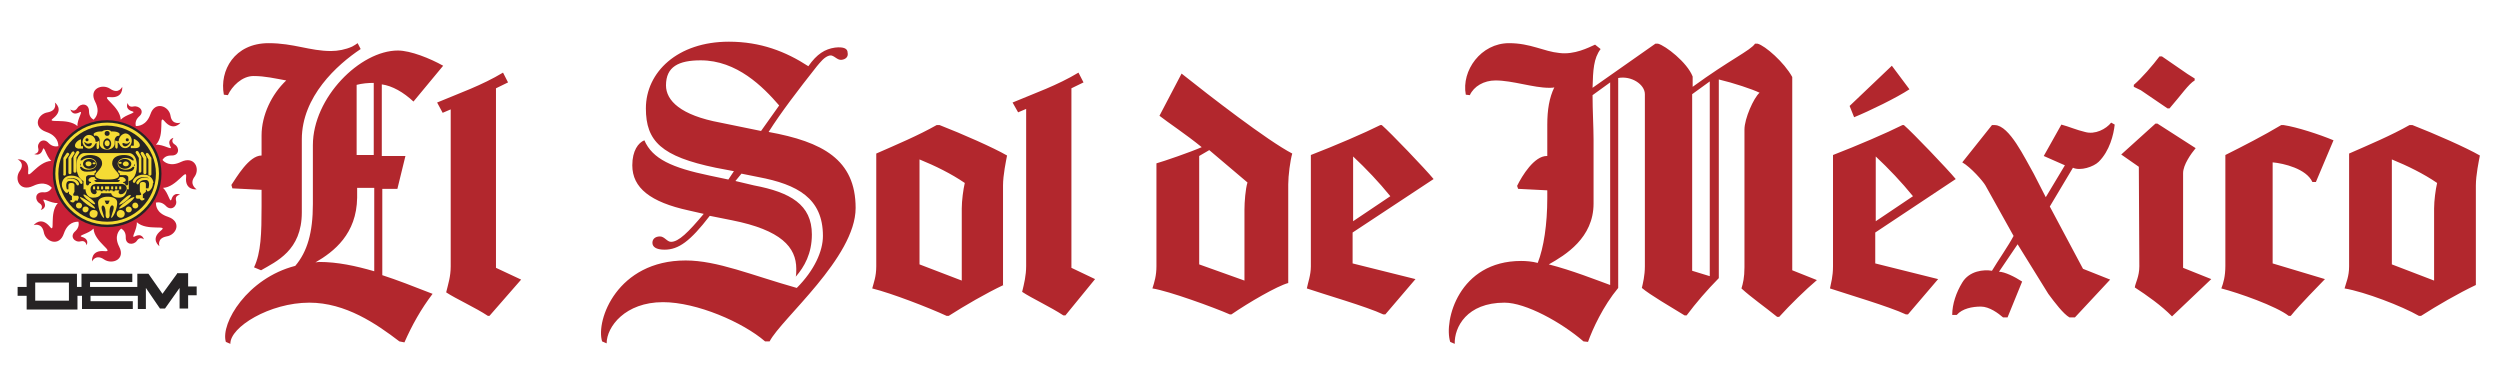 <svg width="139" height="21" viewBox="0 0 139 21" fill="none" xmlns="http://www.w3.org/2000/svg">
<path d="M1.958 15.709H3.832V16.718H1.958V15.709ZM9.845 15.218L9.034 16.336L8.251 15.218H7.635V15.955H5.006V15.682H7.356V15.218H4.531V15.955H4.279V15.218H1.482V15.955H0.979V16.445H1.482V17.209H4.307V16.445H4.559V17.182H7.384V16.745H5.034V16.445H7.663V17.182H8.111V16.009L8.894 17.155H9.174L9.985 16.009V17.155H10.46V16.418H10.935V15.927H10.46V15.191H9.845V15.218Z" fill="#262324"/>
<path d="M10.823 9.818C11.131 9.382 10.823 8.646 10.068 9C9.453 9.3 9.117 9 9.034 8.891C9.117 8.755 9.257 8.646 9.509 8.646C9.985 8.673 9.985 8.209 9.733 8.046C9.453 7.882 9.649 7.664 9.649 7.664C9.649 7.664 9.257 7.746 9.481 8.155C9.621 8.4 9.09 8.018 8.67 8.046C9.201 7.5 8.782 6.3 9.145 6.736C9.649 7.336 10.04 6.818 10.04 6.818C10.04 6.818 9.565 6.982 9.481 6.436C9.397 5.891 8.614 5.591 8.362 6.355C8.139 6.982 7.691 7.009 7.551 7.009C7.523 6.873 7.523 6.682 7.719 6.491C8.083 6.191 7.747 5.864 7.439 5.918C7.132 6 7.104 5.727 7.104 5.727C7.104 5.727 6.908 6.055 7.356 6.191C7.635 6.273 6.992 6.355 6.712 6.655C6.684 5.918 5.538 5.346 6.097 5.4C6.88 5.482 6.796 4.827 6.796 4.827C6.796 4.827 6.6 5.264 6.125 4.936C5.677 4.636 4.922 4.936 5.286 5.646C5.594 6.246 5.314 6.546 5.202 6.655C5.062 6.573 4.95 6.436 4.95 6.191C4.95 5.727 4.475 5.727 4.307 6C4.139 6.273 3.915 6.082 3.915 6.082C3.915 6.082 3.999 6.464 4.419 6.246C4.671 6.109 4.279 6.627 4.307 7.009C3.748 6.518 2.517 6.9 2.965 6.573C3.58 6.082 3.048 5.7 3.048 5.7C3.048 5.7 3.216 6.136 2.657 6.246C2.098 6.327 1.79 7.064 2.573 7.336C3.216 7.555 3.244 7.991 3.244 8.127C3.104 8.155 2.909 8.155 2.713 7.964C2.405 7.609 2.042 7.936 2.126 8.236C2.209 8.536 1.902 8.564 1.902 8.564C1.902 8.564 2.237 8.727 2.377 8.318C2.461 8.046 2.545 8.673 2.853 8.946C2.098 8.973 1.51 10.091 1.566 9.546C1.65 8.782 0.979 8.864 0.979 8.864C0.979 8.864 1.426 9.055 1.091 9.518C0.783 9.955 1.091 10.691 1.846 10.336C2.461 10.037 2.797 10.336 2.881 10.446C2.797 10.582 2.657 10.718 2.405 10.691C1.93 10.664 1.93 11.127 2.181 11.291C2.461 11.455 2.265 11.673 2.265 11.673C2.265 11.673 2.657 11.591 2.433 11.182C2.293 10.937 2.825 11.318 3.216 11.291C2.713 11.836 3.104 13.037 2.769 12.6C2.265 12 1.874 12.518 1.874 12.518C1.874 12.518 2.321 12.355 2.433 12.9C2.517 13.446 3.3 13.746 3.552 12.982C3.776 12.327 4.223 12.327 4.363 12.327C4.391 12.464 4.391 12.655 4.195 12.846C3.832 13.146 4.167 13.5 4.475 13.418C4.782 13.336 4.81 13.636 4.81 13.636C4.81 13.636 5.006 13.309 4.559 13.173C4.279 13.091 4.922 13.009 5.202 12.709C5.23 13.446 6.405 14.018 5.817 13.964C5.034 13.882 5.118 14.537 5.118 14.537C5.118 14.537 5.314 14.1 5.789 14.427C6.237 14.727 6.992 14.427 6.628 13.718C6.321 13.118 6.628 12.791 6.74 12.709C6.88 12.791 6.992 12.927 6.992 13.173C6.964 13.636 7.439 13.636 7.607 13.391C7.775 13.118 7.999 13.309 7.999 13.309C7.999 13.309 7.915 12.927 7.495 13.146C7.244 13.282 7.635 12.764 7.607 12.355C8.167 12.873 9.397 12.464 8.95 12.818C8.334 13.309 8.866 13.691 8.866 13.691C8.866 13.691 8.698 13.255 9.257 13.146C9.817 13.064 10.124 12.327 9.341 12.055C8.67 11.836 8.67 11.4 8.67 11.264C8.81 11.236 9.006 11.236 9.201 11.427C9.509 11.782 9.873 11.455 9.789 11.155C9.705 10.855 10.012 10.827 10.012 10.827C10.012 10.827 9.677 10.636 9.537 11.073C9.453 11.346 9.369 10.718 9.062 10.446C9.817 10.418 10.404 9.273 10.348 9.846C10.264 10.609 10.935 10.527 10.935 10.527C10.935 10.527 10.488 10.255 10.823 9.818Z" fill="#CA2036"/>
<path d="M8.978 9.655C8.978 11.291 7.635 12.628 5.957 12.628C4.279 12.628 2.937 11.291 2.937 9.655C2.937 8.018 4.279 6.682 5.957 6.682C7.635 6.709 8.978 8.018 8.978 9.655Z" fill="#262324"/>
<path d="M8.838 9.655C8.838 11.209 7.551 12.491 5.957 12.491C4.363 12.491 3.076 11.209 3.076 9.655C3.076 8.1 4.363 6.818 5.957 6.818C7.551 6.818 8.838 8.1 8.838 9.655Z" fill="#F5DB34"/>
<path d="M8.67 9.655C8.67 11.127 7.467 12.327 5.957 12.327C4.447 12.327 3.244 11.127 3.244 9.655C3.244 8.182 4.447 6.982 5.957 6.982C7.467 7.009 8.67 8.182 8.67 9.655Z" fill="#262324"/>
<path d="M6.908 7.964C7.104 8.046 7.188 7.909 7.188 7.909C7.272 7.828 7.216 8.046 7.02 8.128C6.824 8.209 6.712 7.882 6.908 7.964ZM7.076 7.691C7.132 7.691 7.16 7.718 7.16 7.773C7.16 7.828 7.132 7.855 7.076 7.855C7.02 7.855 6.992 7.828 6.992 7.773C6.992 7.718 7.02 7.691 7.076 7.691ZM6.6 7.855C6.6 7.855 6.489 7.882 6.433 7.8L6.405 7.855V8.182C6.405 8.182 6.433 8.264 6.489 8.264C6.544 8.264 6.544 8.155 6.544 8.155V7.909C6.544 7.909 6.6 7.937 6.628 7.991C6.684 8.128 6.796 8.237 6.964 8.237C7.16 8.237 7.328 8.046 7.328 7.828C7.328 7.609 7.16 7.418 6.964 7.418C6.768 7.446 6.6 7.637 6.6 7.855Z" fill="#F5DB34"/>
<path d="M7.272 8.1V8.236H7.551C7.551 8.236 7.775 8.236 7.775 8.073C7.775 7.909 7.551 7.746 7.439 7.718V8.1H7.272Z" fill="#F5DB34"/>
<path d="M7.775 9.6C7.831 9.6 7.859 9.573 7.859 9.518V8.755V8.727L7.691 8.427C7.663 8.4 7.635 8.373 7.579 8.4C7.551 8.427 7.523 8.455 7.551 8.509L7.719 8.782V9.545C7.691 9.573 7.719 9.6 7.775 9.6Z" fill="#F5DB34"/>
<path d="M7.971 8.809V9.6C7.971 9.655 7.999 9.682 8.055 9.682C8.111 9.682 8.139 9.655 8.139 9.6V8.782C8.139 8.755 8.139 8.755 8.139 8.755L7.971 8.482C7.943 8.455 7.915 8.427 7.859 8.455C7.831 8.482 7.803 8.509 7.831 8.564L7.971 8.809Z" fill="#F5DB34"/>
<path d="M8.251 8.864V9.682C8.251 9.737 8.278 9.764 8.334 9.764C8.39 9.764 8.418 9.737 8.418 9.682V8.837C8.418 8.809 8.418 8.809 8.418 8.782L8.251 8.537C8.223 8.509 8.167 8.482 8.139 8.509C8.111 8.537 8.083 8.591 8.111 8.618L8.251 8.864Z" fill="#F5DB34"/>
<path d="M8.53 10.173C8.53 10.091 8.502 10.036 8.502 10.036C8.446 9.873 8.278 9.709 7.999 9.709C7.579 9.709 7.411 9.982 7.383 10.063V10.091C7.383 10.118 7.411 10.145 7.439 10.173C7.439 10.173 7.495 10.173 7.523 10.118C7.551 10.036 7.663 9.845 7.999 9.845C8.139 9.845 8.223 9.873 8.278 9.927C8.223 9.9 8.139 9.873 8.055 9.873C7.719 9.873 7.607 10.091 7.579 10.145V10.173C7.579 10.2 7.607 10.227 7.635 10.254C7.663 10.254 7.691 10.254 7.719 10.2C7.747 10.145 7.831 10.009 8.055 10.009C8.083 10.009 8.111 10.009 8.139 10.009C8.39 10.063 8.251 10.473 8.251 10.473H8.111V10.227C8.111 10.227 8.111 10.118 7.943 10.118C7.775 10.118 7.775 10.227 7.775 10.227V10.636L7.831 10.745C7.915 10.854 7.747 10.854 7.747 10.854H7.579C7.495 10.991 7.607 11.045 7.607 11.045H7.775C7.831 11.236 8.027 11.1 8.027 11.1V11.018H7.943V10.8L8.111 10.664V10.554H8.167V10.636H8.278C8.474 10.473 8.502 10.309 8.502 10.2C8.502 10.2 8.502 10.2 8.502 10.173C8.53 10.173 8.53 10.173 8.53 10.173Z" fill="#F5DB34"/>
<path d="M6.908 11.046C6.74 11.182 6.6 11.346 6.628 11.373C6.656 11.4 6.824 11.318 6.992 11.182C7.16 11.046 7.3 10.882 7.272 10.855C7.244 10.8 7.076 10.882 6.908 11.046Z" fill="#F5DB34"/>
<path d="M6.628 11.591C6.656 11.618 6.88 11.536 7.104 11.345C7.328 11.182 7.495 10.991 7.467 10.964C7.439 10.936 7.216 11.018 6.992 11.209C6.768 11.373 6.6 11.564 6.628 11.591Z" fill="#F5DB34"/>
<path d="M7.523 11.264C7.439 11.264 7.356 11.318 7.356 11.427C7.356 11.509 7.411 11.591 7.523 11.591C7.607 11.591 7.691 11.536 7.691 11.427C7.663 11.318 7.607 11.264 7.523 11.264Z" fill="#F5DB34"/>
<path d="M7.16 11.482C7.048 11.482 6.992 11.564 6.992 11.646C6.992 11.755 7.076 11.809 7.16 11.809C7.272 11.809 7.328 11.727 7.328 11.646C7.328 11.564 7.244 11.482 7.16 11.482Z" fill="#F5DB34"/>
<path d="M6.712 11.673C6.572 11.673 6.489 11.782 6.489 11.891C6.489 12.027 6.6 12.109 6.712 12.109C6.852 12.109 6.936 12 6.936 11.891C6.936 11.755 6.824 11.673 6.712 11.673Z" fill="#F5DB34"/>
<path d="M6.013 11.346H5.985H5.957H5.901L5.817 11.155H5.957H5.985H6.097L6.013 11.346ZM5.957 10.937C5.957 10.937 5.454 10.937 5.454 11.264C5.454 11.591 5.622 12.027 5.761 12.109C5.873 12.191 5.622 11.673 5.649 11.509C5.677 11.346 5.901 11.373 5.873 11.973C5.873 11.973 5.873 12.136 5.985 12.136C6.097 12.136 6.097 11.973 6.097 11.973C6.041 11.346 6.293 11.346 6.321 11.509C6.349 11.673 6.097 12.164 6.209 12.109C6.321 12.027 6.516 11.618 6.516 11.264C6.516 10.909 5.957 10.937 5.957 10.937Z" fill="#F5DB34"/>
<path d="M7.3 9.109C7.3 9.273 7.132 9.382 6.936 9.382C6.74 9.382 6.572 9.246 6.572 9.109C6.572 8.946 6.74 8.837 6.936 8.837C7.132 8.837 7.3 8.973 7.3 9.109ZM4.615 9.109C4.615 8.946 4.782 8.837 4.978 8.837C5.174 8.837 5.342 8.973 5.342 9.109C5.342 9.273 5.174 9.382 4.978 9.382C4.782 9.382 4.615 9.273 4.615 9.109ZM7.104 9.546C6.712 9.546 6.656 9.491 6.656 9.491C6.656 9.491 6.6 9.437 6.572 9.491C6.544 9.546 6.6 9.627 6.656 9.627V9.737H6.992C6.992 9.737 7.132 9.764 7.132 9.873V10.2C7.132 10.2 7.132 10.309 7.048 10.309C6.964 10.309 6.964 10.227 6.964 10.227C6.964 10.227 6.936 10.173 6.852 10.173V10.118C6.852 10.118 6.992 10.118 6.992 10.009C6.992 9.9 6.824 9.846 6.824 9.846H6.656C6.656 9.846 6.628 9.955 6.544 9.982V10.009H6.656V10.064L6.572 10.118H5.957H5.342L5.258 10.064V10.009H5.37V9.982C5.286 9.955 5.258 9.846 5.258 9.846H5.09C5.09 9.846 4.922 9.9 4.922 10.009C4.922 10.118 5.062 10.118 5.062 10.118V10.173C4.978 10.173 4.95 10.227 4.95 10.227C4.95 10.227 4.95 10.309 4.866 10.309C4.782 10.309 4.782 10.2 4.782 10.2V9.873C4.782 9.764 4.922 9.737 4.922 9.737H5.258V9.627C5.314 9.6 5.37 9.546 5.342 9.491C5.314 9.437 5.258 9.491 5.258 9.491C5.258 9.491 5.174 9.546 4.81 9.546C4.447 9.546 4.447 9.273 4.447 9.273H4.531C4.615 9.382 4.755 9.437 4.922 9.437C5.174 9.437 5.37 9.3 5.37 9.109C5.37 8.918 5.174 8.782 4.922 8.782C4.782 8.782 4.643 8.837 4.559 8.918H4.475C4.475 8.782 4.671 8.618 5.006 8.618C5.342 8.618 5.677 8.755 5.677 9.082C5.677 9.437 5.202 9.627 5.314 9.818C5.426 10.009 5.957 9.982 5.957 9.982C5.957 9.982 6.489 10.009 6.6 9.818C6.712 9.627 6.237 9.437 6.237 9.082C6.237 8.727 6.572 8.618 6.908 8.618C7.244 8.618 7.439 8.782 7.439 8.918H7.356C7.272 8.837 7.132 8.782 6.992 8.782C6.74 8.782 6.544 8.918 6.544 9.109C6.544 9.3 6.74 9.437 6.992 9.437C7.16 9.437 7.3 9.382 7.383 9.273H7.467C7.467 9.273 7.495 9.546 7.104 9.546ZM6.712 10.8C6.628 10.8 6.544 10.691 6.628 10.609V10.582H6.377V10.636H6.265V10.582H6.097V10.636H6.041V10.582H6.013H5.985H5.929V10.636H5.873V10.582H5.705V10.636H5.594V10.582H5.342V10.609C5.426 10.691 5.342 10.8 5.258 10.8C5.174 10.8 5.034 10.746 5.034 10.5C5.034 10.255 5.314 10.227 5.314 10.227H6.041H6.768C6.768 10.227 7.048 10.227 7.048 10.5C6.936 10.773 6.796 10.8 6.712 10.8ZM4.419 9.109H4.475C4.475 9.137 4.475 9.164 4.503 9.191H4.447V9.109H4.419ZM7.495 9.109V9.218H7.439C7.439 9.191 7.467 9.164 7.467 9.137H7.495V9.109ZM7.607 9.218C7.607 8.509 7.188 8.509 7.188 8.509H5.929H4.671C4.671 8.509 4.251 8.509 4.251 9.218C4.251 9.927 4.643 10.064 4.643 10.064V10.527H4.755C4.755 10.527 4.755 10.991 5.174 10.991C5.594 10.991 5.622 10.746 5.622 10.746H5.901H6.181C6.181 10.746 6.209 10.991 6.628 10.991C7.048 10.991 7.048 10.527 7.048 10.527H7.16V10.064C7.244 10.064 7.607 9.9 7.607 9.218Z" fill="#F5DB34"/>
<path d="M6.824 9.109C6.824 9.191 6.908 9.245 6.992 9.245C7.104 9.245 7.16 9.191 7.16 9.109C7.16 9.027 7.076 8.973 6.992 8.973C6.908 8.973 6.824 9.054 6.824 9.109Z" fill="#F5DB34"/>
<path d="M6.684 9C6.628 9 6.6 9.027 6.6 9.055C6.6 9.082 6.628 9.109 6.684 9.109C6.74 9.109 6.768 9.082 6.768 9.055C6.768 9.027 6.74 9 6.684 9Z" fill="#F5DB34"/>
<path d="M6.293 10.364H6.181V10.527H6.293V10.364Z" fill="#F5DB34"/>
<path d="M6.516 10.364H6.405V10.527H6.516V10.364Z" fill="#F5DB34"/>
<path d="M6.74 10.364H6.628V10.527H6.74V10.364Z" fill="#F5DB34"/>
<path d="M4.727 7.909C4.727 7.909 4.838 8.045 5.006 7.964C5.202 7.882 5.09 8.209 4.866 8.127C4.699 8.073 4.643 7.827 4.727 7.909ZM4.838 7.691C4.894 7.691 4.922 7.718 4.922 7.773C4.922 7.827 4.894 7.855 4.838 7.855C4.782 7.855 4.755 7.827 4.755 7.773C4.755 7.718 4.782 7.691 4.838 7.691ZM4.95 8.264C5.09 8.264 5.23 8.155 5.286 8.018C5.314 7.964 5.37 7.936 5.37 7.936V8.182C5.37 8.182 5.37 8.291 5.426 8.291C5.482 8.291 5.51 8.209 5.51 8.209V7.882L5.482 7.827C5.426 7.909 5.314 7.882 5.314 7.882C5.314 7.664 5.146 7.5 4.95 7.5C4.755 7.5 4.587 7.691 4.587 7.909C4.615 8.073 4.755 8.264 4.95 8.264Z" fill="#F5DB34"/>
<path d="M4.363 8.264H4.615V8.127H4.503V7.746C4.363 7.773 4.167 7.937 4.167 8.1C4.167 8.237 4.363 8.264 4.363 8.264Z" fill="#F5DB34"/>
<path d="M4.363 8.4C4.335 8.373 4.279 8.4 4.251 8.427L4.083 8.727V8.755V9.518C4.083 9.573 4.111 9.6 4.167 9.6C4.223 9.6 4.251 9.573 4.251 9.518V8.755L4.419 8.482C4.419 8.482 4.391 8.427 4.363 8.4Z" fill="#F5DB34"/>
<path d="M3.804 8.782V9.6C3.804 9.655 3.832 9.682 3.888 9.682C3.943 9.682 3.971 9.655 3.971 9.6V8.809L4.139 8.536C4.167 8.509 4.139 8.455 4.111 8.427C4.083 8.4 4.027 8.427 3.999 8.455L3.832 8.727C3.804 8.755 3.804 8.755 3.804 8.782Z" fill="#F5DB34"/>
<path d="M3.58 9.764C3.636 9.764 3.664 9.736 3.664 9.682V8.864L3.832 8.618C3.86 8.591 3.86 8.536 3.804 8.509C3.776 8.482 3.72 8.482 3.692 8.536L3.524 8.782C3.524 8.782 3.524 8.809 3.524 8.836V9.682C3.496 9.709 3.524 9.764 3.58 9.764Z" fill="#F5DB34"/>
<path d="M4.335 10.882H4.167C4.167 10.882 4.027 10.909 4.083 10.773L4.139 10.664V10.282C4.139 10.282 4.139 10.173 3.971 10.173C3.804 10.173 3.804 10.282 3.804 10.282V10.527H3.72C3.72 10.527 3.58 10.118 3.832 10.064C3.86 10.064 3.888 10.064 3.915 10.064C4.167 10.064 4.223 10.2 4.251 10.255C4.279 10.309 4.307 10.309 4.335 10.309C4.363 10.309 4.391 10.282 4.391 10.227V10.2C4.363 10.118 4.251 9.927 3.915 9.927C3.832 9.927 3.748 9.955 3.692 9.982C3.748 9.927 3.832 9.9 3.971 9.9C4.307 9.9 4.419 10.091 4.447 10.173C4.475 10.227 4.531 10.227 4.531 10.227C4.559 10.227 4.587 10.2 4.587 10.146V10.118C4.559 10.036 4.391 9.764 3.971 9.764C3.664 9.764 3.524 9.927 3.468 10.091C3.468 10.091 3.44 10.146 3.44 10.227V10.255C3.44 10.255 3.44 10.255 3.44 10.282C3.44 10.391 3.496 10.555 3.664 10.718H3.776V10.664H3.832V10.773L3.999 10.909V11.127H3.915V11.209C3.915 11.209 4.111 11.345 4.167 11.155H4.335C4.307 11.073 4.447 11.018 4.335 10.882Z" fill="#F5DB34"/>
<path d="M5.286 11.345C5.314 11.318 5.202 11.155 5.006 11.018C4.838 10.882 4.671 10.773 4.643 10.827C4.615 10.855 4.727 11.018 4.922 11.155C5.09 11.291 5.258 11.4 5.286 11.345Z" fill="#F5DB34"/>
<path d="M4.447 10.964C4.419 10.991 4.587 11.182 4.81 11.345C5.034 11.509 5.258 11.618 5.286 11.591C5.314 11.564 5.146 11.373 4.922 11.209C4.699 11.046 4.475 10.936 4.447 10.964Z" fill="#F5DB34"/>
<path d="M4.391 11.264C4.307 11.264 4.223 11.318 4.223 11.427C4.223 11.509 4.279 11.591 4.391 11.591C4.475 11.591 4.559 11.536 4.559 11.427C4.559 11.318 4.475 11.264 4.391 11.264Z" fill="#F5DB34"/>
<path d="M4.755 11.482C4.643 11.482 4.587 11.564 4.587 11.646C4.587 11.755 4.671 11.809 4.755 11.809C4.838 11.809 4.922 11.727 4.922 11.646C4.95 11.564 4.866 11.482 4.755 11.482Z" fill="#F5DB34"/>
<path d="M5.202 11.673C5.062 11.673 4.978 11.782 4.978 11.891C4.978 12.027 5.09 12.109 5.202 12.109C5.342 12.109 5.426 12 5.426 11.891C5.454 11.755 5.342 11.673 5.202 11.673Z" fill="#F5DB34"/>
<path d="M5.09 9.109C5.09 9.027 5.006 8.973 4.922 8.973C4.81 8.973 4.755 9.027 4.755 9.109C4.755 9.191 4.838 9.245 4.922 9.245C5.006 9.245 5.09 9.191 5.09 9.109Z" fill="#F5DB34"/>
<path d="M5.23 9.136C5.286 9.136 5.314 9.109 5.314 9.082C5.314 9.055 5.286 9.027 5.23 9.027C5.174 9.027 5.146 9.055 5.146 9.082C5.146 9.109 5.174 9.136 5.23 9.136Z" fill="#F5DB34"/>
<path d="M5.957 10.364H5.845V10.527H5.957H6.069V10.364H5.957Z" fill="#F5DB34"/>
<path d="M5.733 10.364H5.622V10.527H5.733V10.364Z" fill="#F5DB34"/>
<path d="M5.51 10.364H5.398V10.527H5.51V10.364Z" fill="#F5DB34"/>
<path d="M5.286 10.364H5.174V10.527H5.286V10.364Z" fill="#F5DB34"/>
<path d="M5.957 7.8C6.041 7.8 6.097 7.882 6.097 7.964C6.097 8.073 6.041 8.128 5.957 8.128C5.873 8.128 5.817 8.046 5.817 7.964C5.817 7.882 5.873 7.8 5.957 7.8ZM5.957 7.691C6.069 7.691 6.181 7.828 6.181 7.991C6.181 8.155 6.069 8.291 5.957 8.291C5.845 8.291 5.733 8.155 5.733 7.991C5.733 7.828 5.845 7.691 5.957 7.691ZM5.957 7.282C6.041 7.282 6.097 7.337 6.097 7.419C6.097 7.5 6.041 7.555 5.957 7.555C5.873 7.555 5.817 7.5 5.817 7.419C5.817 7.337 5.873 7.282 5.957 7.282ZM5.538 7.746V8.019C5.538 8.019 5.566 8.319 5.957 8.319C6.321 8.319 6.377 8.019 6.377 8.019V7.746C6.461 7.5 6.628 7.555 6.628 7.555L6.656 7.446C6.572 7.282 6.181 7.309 6.181 7.309C6.097 7.2 5.957 7.228 5.929 7.228C5.929 7.228 5.761 7.228 5.677 7.309C5.677 7.309 5.314 7.282 5.202 7.446L5.23 7.555C5.286 7.528 5.454 7.5 5.538 7.746Z" fill="#F5DB34"/>
<path d="M106.362 10.909C105.718 10.118 105.019 9.382 104.292 8.7V12.3L106.362 10.909ZM104.264 12.928V14.646L107.76 15.518L106.082 17.482H105.97C105.047 17.046 102.642 16.337 101.747 16.037C101.803 15.736 101.915 15.382 101.915 14.809V8.618C103.257 8.1 104.907 7.391 105.774 6.955H105.858C106.334 7.364 108.291 9.409 108.739 9.955L104.264 12.928ZM135.336 11.591C135.336 11.155 135.42 10.527 135.504 10.173C134.749 9.655 133.854 9.218 132.987 8.864V14.7L135.336 15.6V11.591ZM137.658 15.846C136.679 16.309 135.504 16.991 134.609 17.564H134.497C133.546 17.018 131.477 16.227 130.358 16.037C130.442 15.709 130.61 15.382 130.61 14.809V8.537C131.728 8.046 132.959 7.527 133.966 6.955H134.134C135.392 7.446 137.126 8.209 137.881 8.646C137.825 8.946 137.658 9.737 137.658 10.309V15.846ZM24.304 5.7C25.535 5.182 26.793 4.746 27.968 4.037L28.247 4.582L27.576 4.909V14.891L28.975 15.546L27.213 17.564H27.129C26.43 17.1 25.339 16.609 24.807 16.255C24.919 15.791 25.059 15.382 25.059 14.809V6.082L24.612 6.273L24.304 5.7ZM53.474 11.591C53.474 11.155 53.558 10.527 53.642 10.173C52.887 9.655 51.992 9.218 51.125 8.864V14.7L53.474 15.6V11.591ZM55.796 15.846C54.817 16.309 53.642 16.991 52.747 17.564H52.635C51.629 17.1 49.587 16.309 48.496 16.037C48.58 15.709 48.72 15.382 48.72 14.809V8.537C49.839 8.046 51.069 7.527 52.076 6.955H52.244C53.502 7.446 55.236 8.209 55.992 8.646C55.936 8.946 55.768 9.737 55.768 10.309V15.846H55.796ZM94.084 15.055L95.063 15.355V4.527L94.084 5.237V15.055ZM88.602 7.773V11.318C88.602 13.227 87.036 14.182 86.113 14.7C87.399 15.027 88.77 15.573 89.525 15.846V4.582L88.546 5.291C88.546 6.164 88.602 7.064 88.602 7.773ZM89.972 16.009C89.133 17.018 88.546 18.3 88.294 19.009L88.043 18.982C86.812 17.918 84.826 16.828 83.652 16.828C81.554 16.828 80.855 18.191 80.883 19.118L80.631 19.009C80.268 17.837 81.107 14.509 84.575 14.509C84.854 14.509 85.19 14.537 85.498 14.618C85.833 13.773 86.029 12.464 86.029 11.018V10.582L84.407 10.5L84.351 10.336C84.631 9.764 85.302 8.673 86.001 8.673H86.029V6.927C86.029 6.109 86.141 5.427 86.421 4.855C86.365 4.882 86.225 4.882 86.141 4.882C85.246 4.882 84.099 4.473 83.148 4.473C82.505 4.473 81.946 4.8 81.722 5.291L81.498 5.264C81.246 3.927 82.337 2.4 83.903 2.4C85.106 2.4 85.833 2.864 86.7 2.946C87.539 3.055 88.322 2.646 88.686 2.482L88.994 2.727C88.602 3.246 88.574 3.9 88.546 4.882L92.042 2.427H92.182C92.601 2.537 93.804 3.464 94.112 4.255V4.827C96.209 3.3 97.328 2.809 97.58 2.427H97.719C98.139 2.537 99.202 3.464 99.649 4.282V15.027L101.02 15.573C100.404 16.091 99.51 16.964 98.922 17.618H98.81C98.139 17.073 97.356 16.527 96.825 16.037C96.909 15.764 96.992 15.437 96.992 14.864V7.2C96.992 6.6 97.496 5.455 97.831 5.155C97.44 4.964 96.377 4.609 95.566 4.418V15.464C94.895 16.146 94.307 16.828 93.776 17.537H93.664C92.909 17.073 91.734 16.391 91.287 16.009C91.343 15.764 91.455 15.328 91.455 14.809V5.237C91.455 4.691 90.7 4.2 89.972 4.337V16.009ZM12.921 10.473L12.865 10.282C13.145 9.873 13.844 8.646 14.543 8.646V7.527C14.543 6.409 15.103 5.237 15.914 4.473C15.298 4.364 14.739 4.227 14.096 4.227C13.453 4.227 12.893 4.8 12.669 5.291L12.446 5.264C12.194 3.927 13.033 2.4 14.935 2.4C16.333 2.4 17.228 2.837 18.403 2.837C18.794 2.837 19.214 2.755 19.578 2.591C19.689 2.537 19.801 2.455 19.885 2.4L20.053 2.727C18.738 3.6 16.781 5.373 16.781 7.746V11.809C16.781 13.937 15.354 14.537 14.515 15.027L14.124 14.864C14.515 14.046 14.543 12.982 14.543 11.455V10.555L12.921 10.473ZM19.829 4.718V8.618H20.78V4.609C20.472 4.609 20.137 4.637 19.829 4.718ZM17.536 14.591C17.592 14.591 17.648 14.564 17.732 14.564C18.766 14.564 19.773 14.782 20.808 15.082V10.446H19.857V10.991C19.829 13.009 18.571 13.991 17.536 14.591ZM22.206 18.982C20.92 18 19.214 16.828 17.2 16.828C14.991 16.828 12.781 18.191 12.809 19.118L12.557 19.009C12.25 17.973 13.76 15.464 16.417 14.782C17.088 13.991 17.396 12.928 17.396 11.346V8.073C17.396 5.427 20.025 2.809 22.122 2.809C22.822 2.809 23.913 3.246 24.64 3.655L22.989 5.646C22.43 5.127 21.815 4.773 21.228 4.691V8.673H22.542L22.095 10.5H21.256V15.3C22.095 15.573 22.934 15.9 24.052 16.337C23.409 17.182 22.906 18.082 22.486 19.037L22.206 18.982ZM56.299 5.7C57.53 5.182 58.788 4.746 59.963 4.037L60.243 4.582L59.571 4.909V14.891L60.886 15.518L59.236 17.537H59.124C58.425 17.073 57.362 16.582 56.831 16.227C56.943 15.764 57.054 15.328 57.054 14.782V6.055L56.607 6.246L56.299 5.7ZM77.303 10.909C76.66 10.118 75.961 9.382 75.233 8.7V12.3L77.303 10.909ZM75.205 12.928V14.646L78.701 15.518L77.023 17.482H76.912C75.989 17.046 73.527 16.337 72.66 16.037C72.716 15.736 72.884 15.3 72.884 14.809V8.618C74.227 8.1 75.877 7.391 76.744 6.955H76.828C77.303 7.364 79.261 9.409 79.708 9.955L75.205 12.928ZM112.431 15.655L111.62 17.646H111.368C111.116 17.427 110.613 17.046 110.137 17.046C109.662 17.046 109.102 17.155 108.795 17.509H108.543C108.543 16.909 108.767 16.255 109.102 15.709C109.494 15.055 110.305 14.973 110.753 15.055C111.06 14.537 111.703 13.609 111.955 13.118L110.389 10.309C110.249 10.064 109.578 9.3 109.102 9.027L110.753 6.955H110.92C111.731 6.982 112.57 8.782 113.074 9.655L113.745 10.964L114.808 9.191L113.633 8.673L114.612 6.927C115.032 7.037 115.451 7.227 115.927 7.337C116.486 7.5 117.101 7.173 117.381 6.818L117.577 6.927C117.521 7.473 117.297 8.4 116.682 9C116.402 9.273 115.675 9.518 115.255 9.327L113.969 11.482L115.815 14.946L117.325 15.546L115.367 17.646H115.06C114.724 17.455 114.248 16.828 113.885 16.337L112.179 13.582L111.144 15.109C111.452 15.109 112.011 15.382 112.431 15.655ZM42.791 18.982H42.539C41.309 17.918 38.735 16.8 36.862 16.8C34.764 16.8 33.729 18.164 33.729 19.091L33.477 18.982C33.114 17.809 34.316 14.482 38.12 14.482C39.882 14.482 41.784 15.3 44.301 16.009C45.28 15.027 45.755 13.964 45.755 13.118C45.755 11.018 44.329 10.255 42.175 9.846L41.225 9.655L40.889 10.064L41.924 10.309C43.937 10.691 45.14 11.373 45.14 13.037C45.14 14.1 44.721 14.836 44.245 15.382C44.273 15.246 44.273 15.109 44.273 14.946C44.273 13.746 43.434 12.791 40.693 12.246L39.463 12C38.372 13.418 37.729 13.882 36.946 13.882C36.47 13.882 36.274 13.718 36.274 13.5C36.274 13.282 36.442 13.146 36.694 13.146C36.946 13.146 37.085 13.446 37.309 13.446C37.729 13.446 38.26 12.928 39.127 11.891L38.288 11.7C36.162 11.236 35.156 10.446 35.156 9.191C35.156 8.373 35.491 7.937 35.827 7.8C36.274 8.837 37.365 9.327 39.463 9.764L40.497 9.982L40.805 9.518L39.798 9.327C36.778 8.7 35.911 7.855 35.911 6.027C35.911 4.009 37.673 2.318 40.525 2.318C42.287 2.318 43.686 2.864 44.944 3.682C45.42 3 45.867 2.727 46.427 2.646C46.902 2.591 47.126 2.7 47.126 2.918C47.182 3.164 47.014 3.3 46.79 3.327C46.538 3.355 46.371 3.055 46.147 3.082C45.839 3.137 45.587 3.491 45.42 3.682C44.385 4.991 43.406 6.273 42.735 7.337C45.727 7.882 47.573 8.864 47.573 11.564C47.573 14.318 43.434 17.727 42.791 18.982ZM102.838 5.891L105.187 3.655L106.166 4.964C105.467 5.427 103.956 6.164 103.089 6.518L102.838 5.891ZM43.322 5.864C42.427 4.827 40.973 3.355 38.959 3.355C37.729 3.355 37.029 3.709 37.029 4.746C37.029 5.591 37.84 6.409 40.05 6.818L42.315 7.282L43.322 5.864ZM129.743 7.8L128.764 10.118H128.568C128.232 9.382 126.974 9.082 126.359 9.027V14.646L129.267 15.518C128.932 15.873 127.869 16.936 127.365 17.564H127.254C126.554 17.018 124.457 16.282 123.506 16.037C123.618 15.736 123.73 15.382 123.73 14.782V8.618C124.764 8.1 125.827 7.555 126.834 6.955H126.974C127.701 7.064 128.96 7.473 129.743 7.8ZM122.946 15.518L120.765 17.591C120.178 16.991 119.367 16.418 118.695 15.982C118.723 15.736 118.947 15.382 118.947 14.809L118.919 9.273L117.94 8.591L119.842 6.873H119.954L122.079 8.237C121.828 8.537 121.38 9.164 121.38 9.627V14.891L122.946 15.518ZM122.024 4.473C121.688 4.664 121.268 5.291 120.625 6.027H120.513L119.031 5.018L118.639 4.827V4.718C119.059 4.364 119.702 3.627 120.066 3.137H120.206L121.632 4.118L122.024 4.364V4.473ZM69.192 11.646C69.192 11.236 69.248 10.5 69.36 10.146L67.235 8.346L66.675 8.673V14.7L69.192 15.6V11.646ZM71.626 15.736C71.01 15.9 69.416 16.827 68.465 17.482H68.381C67.514 17.1 64.969 16.173 64.074 16.037C64.186 15.682 64.298 15.328 64.298 14.809V9.082C64.689 8.973 66.2 8.455 66.815 8.182C65.948 7.473 64.913 6.791 64.466 6.437L65.696 4.091C67.235 5.318 70.479 7.827 71.849 8.537C71.737 8.918 71.626 9.764 71.626 10.255V15.736Z" fill="#B2272D"/>
</svg>
